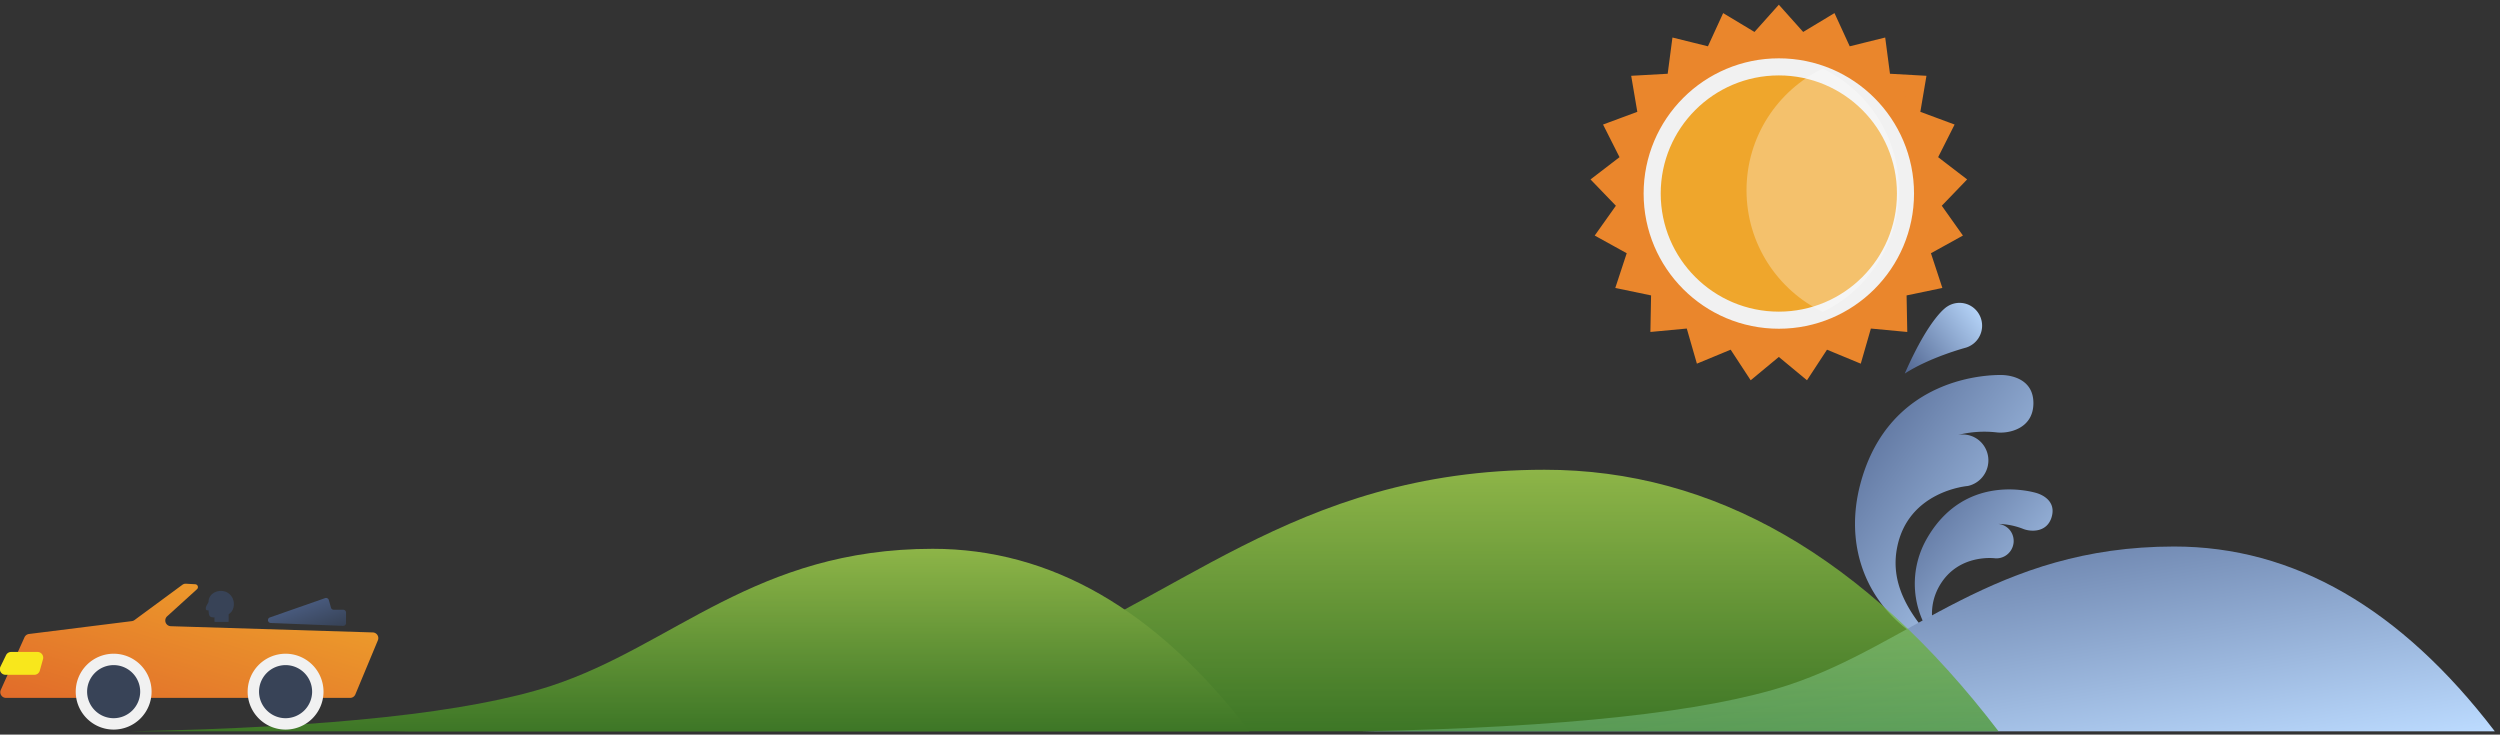 <svg width="439" height="129" xmlns="http://www.w3.org/2000/svg"><rect width="100%" height="100%" fill="#333333" stroke="none"/><defs><linearGradient x1="100%" y1="100%" x2="3.315%" y2="3.315%" id="a"><stop stop-color="#BCDBFF" offset="0%"/><stop stop-color="#516691" offset="100%"/></linearGradient><linearGradient x1="107.66%" y1="12.444%" x2="-4.346%" y2="90.871%" id="b"><stop stop-color="#BCDBFF" offset="0%"/><stop stop-color="#516691" offset="100%"/></linearGradient><linearGradient x1="50%" y1="0%" x2="50%" y2="100%" id="c"><stop stop-color="#B4EC51" offset="0%"/><stop stop-color="#429321" offset="100%"/></linearGradient><linearGradient x1="100%" y1="0%" x2="0%" y2="100%" id="d"><stop stop-color="#EFA62C" offset="0%"/><stop stop-color="#E16B2A" offset="100%"/></linearGradient><linearGradient x1="100%" y1="100%" x2="3.315%" y2="3.315%" id="e"><stop stop-color="#364154" offset="0%"/><stop stop-color="#516691" offset="100%"/></linearGradient></defs><g fill="none" fill-rule="evenodd"><g transform="translate(281.398 3.53)" fill-rule="nonzero"><path stroke="#EA862C" stroke-width="3" fill="#EA862C" d="M30.964 57.2l-4.607 3.817-3.277-5.005-5.527 2.29-1.656-5.749-5.956.559.112-5.982-5.857-1.222 1.87-5.682L.83 37.332l3.462-4.88-4.15-4.308 4.746-3.642-2.696-5.34 5.609-2.081-1.002-5.898 5.973-.335.78-5.932 5.807 1.44L21.853.92l5.125 3.087 3.986-4.46 3.986 4.46L40.074.92l2.495 5.437 5.806-1.44.781 5.932 5.973.335-1.002 5.898 5.609 2.081-2.696 5.34 4.746 3.642-4.15 4.309 3.461 4.879-5.236 2.894 1.87 5.682-5.856 1.222.112 5.982-5.956-.559-1.656 5.749-5.527-2.29-3.277 5.005z"/><circle stroke="#F1F1F1" stroke-width="3" fill="#EFA62C" cx="30.964" cy="30.454" r="22.241"/><path d="M38.672 51.248C30.751 47.401 25.29 39.278 25.29 29.88c0-9.398 5.46-17.521 13.382-21.368 7.922 3.847 13.383 11.97 13.383 21.368 0 9.398-5.461 17.52-13.383 21.368z" fill="#FFF" opacity=".303"/></g><path d="M16.876 61.887c.1.081.2.163.303.242-.103-.08-.203-.16-.303-.242zm.504.388c.104.076.208.153.316.227-.108-.074-.212-.15-.316-.227zm17.394-24.576c-.81 2.83-3.727 2.638-5.031 2.108a12.608 12.608 0 0 0-4.423-.87c.438.03.876.155 1.281.39 1.438.83 1.923 2.681 1.083 4.135a3.041 3.041 0 0 1-2.782 1.523s-6.509-.94-9.837 4.824c-2.633 4.56-1.19 10.342 3.206 13.065-.125-.075-.244-.155-.364-.234.091.06.182.123.276.18-7.226-4.421-9.611-13.89-5.302-21.353 6.551-11.348 17.991-8.305 19.202-7.959.708.203 3.536 1.236 2.69 4.19z" fill="url(#a)" transform="translate(325.505 53.06)"/><path d="M14.96 59.986c.176.08.353.159.533.233-.18-.074-.357-.154-.534-.233zm.883.368c.181.07.363.141.548.206-.185-.065-.367-.136-.548-.206zM31.56 17.838c-.074 4.43-4.39 5.287-6.494 5.026a18.98 18.98 0 0 0-6.77.46 4.438 4.438 0 0 1 2.015.065c2.413.647 3.84 3.15 3.186 5.592a4.579 4.579 0 0 1-3.454 3.298S9.56 33.093 7.62 43.128c-1.124 5.811 1.376 11.311 7.876 17.811-.21-.061-.308-.091-.148-.043C3.495 55.94-2.166 44.381 1.192 31.848 6.298 12.793 24.119 12.76 26.015 12.792c1.108.019 5.623.42 5.545 5.046z" fill="url(#a)" transform="translate(325.505 53.06)"/><path d="M16.459.748a3.92 3.92 0 0 1 2.225-.624c2.191.054 3.923 1.895 3.867 4.112a4.014 4.014 0 0 1-2.363 3.568s-.313.14-.484.183c-.047.014-6.3 1.675-10.735 4.553C13.448 2.329 16.46.748 16.46.748z" fill="url(#b)" transform="translate(325.505 53.06)"/><path d="M240.275 124.887c35.419-.677 60.333-3.381 74.743-8.113 21.615-7.098 36.22-24.323 67.732-24.336 21.008-.009 39.787 10.807 56.337 32.449H240.275z" fill="url(#a)" fill-rule="nonzero" transform="translate(-1 3.53)"/><g transform="translate(22.71 81.53)" fill="url(#c)" fill-rule="nonzero" opacity=".7"><path d="M46.846 46.887c50.13-.958 85.393-4.785 105.788-11.483C183.227 25.357 203.898.978 248.5.959c29.734-.012 56.313 15.297 79.737 45.928H46.846z"/><path d="M.352 46.887c34.978-.668 59.583-3.34 73.814-8.013 21.346-7.01 35.77-24.02 66.891-24.033 20.747-.009 39.293 10.673 55.637 32.046H.352z"/></g><g><path d="M34.827 1.82l-5.24 4.757a1 1 0 0 0 .637 1.74l35.52 1.095a1 1 0 0 1 .84 1.4l-3.955 9.498a1 1 0 0 1-.915.595H1.29a1 1 0 0 1-.912-1.41l4.159-9.23a1 1 0 0 1 .787-.582l18.059-2.258a1 1 0 0 0 .469-.187l8.405-6.19a1 1 0 0 1 .652-.192L34.52.95a.5.5 0 0 1 .307.87z" fill="url(#d)" fill-rule="nonzero" transform="translate(-.236 101.645)"/><path d="M36.461 106c.068-.119.161-.282.164-.329 0-1.194 1.103-1.907 2.17-1.907 1.272 0 2.269 1.003 2.269 2.283 0 .817-.306 1.424-.908 1.806v1.243c0 .063-.05.113-.113.113h-2.27a.113.113 0 0 1-.113-.113v-.676c-.394-.003-.632-.044-.81-.222-.19-.19-.217-.758-.219-1.028a4.649 4.649 0 0 1-.23-.001.283.283 0 0 1-.219-.118c-.042-.06-.042-.123-.043-.169v-.031c-.019-.254.162-.57.322-.85" fill="#384357"/><path d="M19.958 115.794a5.666 5.666 0 0 0-5.66 5.66c0 3.12 2.538 5.661 5.66 5.661a5.67 5.67 0 0 0 5.66-5.66 5.668 5.668 0 0 0-5.66-5.661M50.15 115.794a5.666 5.666 0 0 0-5.662 5.66c0 3.12 2.539 5.661 5.661 5.661a5.67 5.67 0 0 0 5.66-5.66 5.668 5.668 0 0 0-5.66-5.661" stroke="#F1F1F1" stroke-width="2" fill="#384357"/><path d="M1.959 114.483h4.628a1 1 0 0 1 .964 1.268l-.562 2.015a1 1 0 0 1-.963.732H.979a1 1 0 0 1-.899-1.438l.98-2.014a1 1 0 0 1 .899-.563z" fill="#F8E71C" fill-rule="nonzero"/><path d="M47.624 6.78l9.705-3.397a.5.5 0 0 1 .646.334l.384 1.347a.5.5 0 0 0 .481.363h1.66a.5.5 0 0 1 .5.5v1.832a.5.5 0 0 1-.52.5l-12.71-.508a.5.5 0 0 1-.146-.972z" fill="url(#e)" fill-rule="nonzero" transform="translate(-.236 101.645)"/></g></g></svg>